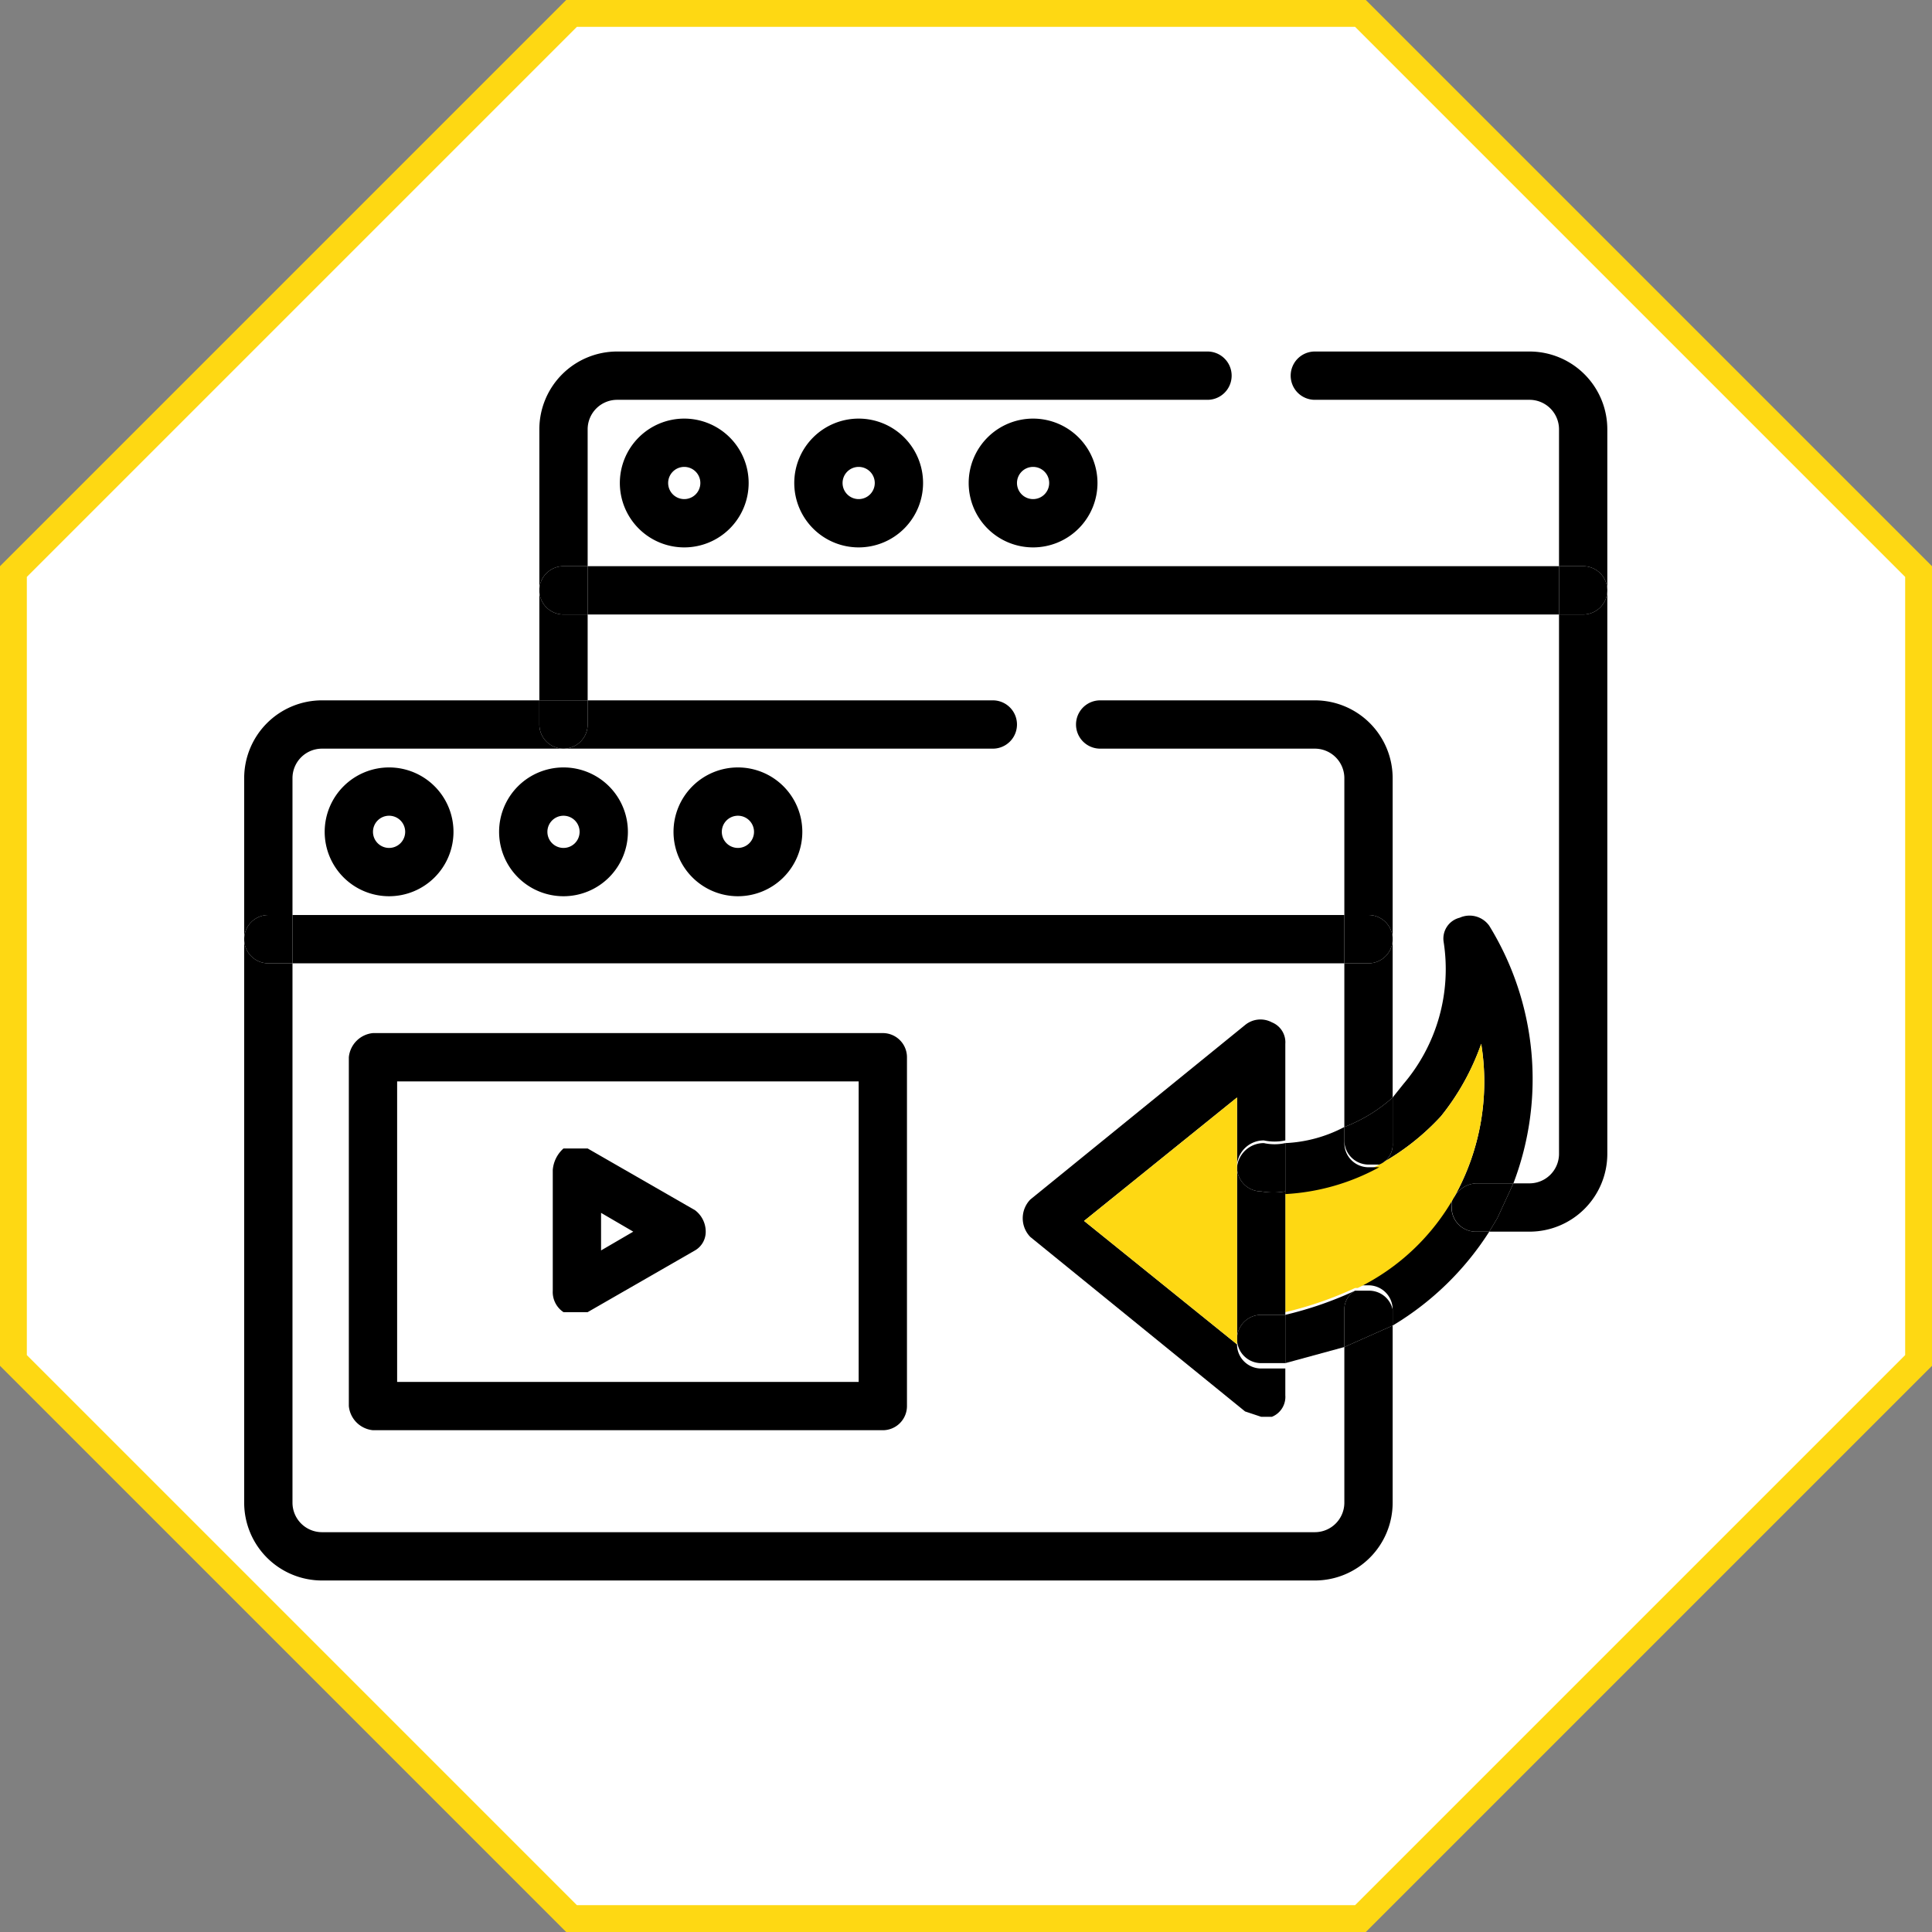 <svg xmlns="http://www.w3.org/2000/svg" id="Layer_1" data-name="Layer 1" viewBox="0 0 72 72"><rect x="0" y="0" width="72" height="72" fill="#808080" stroke="none"/><defs><style>.cls-1{fill:#fff;}.cls-2{fill:#fed813;}</style></defs><polygon class="cls-1" points="21.3 71.5 0.5 50.7 0.5 21.3 21.3 0.5 50.7 0.5 71.5 21.3 71.5 50.7 50.7 71.5 21.3 71.5"></polygon><path class="cls-2" d="M50.5,1,71,21.5v29L50.5,71h-29L1,50.5v-29L21.5,1h29m.4-1H21.1L0,21.1V50.9L21.1,72H50.9L72,50.9V21.1L50.9,0Z"></path><path d="M59.9,22V43A2.9,2.9,0,0,1,57,45.9H55.5l.3-.5.6-1.3H57A1.1,1.1,0,0,0,58.1,43V22.9H59A.9.9,0,0,0,59.9,22Z"></path><path d="M59.9,16v6a.9.9,0,0,0-.9-.9h-.9V16A1.1,1.1,0,0,0,57,14.9H49a.9.9,0,1,1,0-1.8h8A2.9,2.9,0,0,1,59.9,16Z"></path><path d="M59,21.1a.9.9,0,0,1,0,1.8h-.9V21.1Z"></path><polygon points="58.1 21.1 58.1 22.9 21.9 22.9 21.9 21.1 38.5 21.1 58.1 21.1"></polygon><path d="M55.5,34.5a10.9,10.9,0,0,1,.9,9.6H55a1,1,0,0,0-.8.5h0a8.8,8.8,0,0,0,1-5.7,9.1,9.1,0,0,1-1.5,2.7,9,9,0,0,1-2.3,1.8.8.8,0,0,0,.5-.8V40.9l.4-.5a6.6,6.6,0,0,0,1.5-5.3.8.8,0,0,1,.6-.9A.9.9,0,0,1,55.5,34.5Z"></path><path d="M55,44.1h1.4l-.6,1.3-.3.5H55a.9.9,0,0,1-.9-.9c0-.2,0-.3.1-.4A1,1,0,0,1,55,44.1Z"></path><path d="M55,45.9h.5a10.9,10.9,0,0,1-3.6,3.5v-.6a.9.9,0,0,0-.9-.9h-.4a8.3,8.3,0,0,0,3.6-3.4h0c-.1.1-.1.2-.1.4A.9.9,0,0,0,55,45.9Z"></path><path class="cls-2" d="M55.2,38.9a8.8,8.8,0,0,1-1,5.7A8.3,8.3,0,0,1,50.6,48h-.1a13.5,13.5,0,0,1-2.6.9V44.4a8.2,8.2,0,0,0,3.5-1,9,9,0,0,0,2.3-1.8A9.1,9.1,0,0,0,55.2,38.9Z"></path><path d="M51.9,49.4V56A2.9,2.9,0,0,1,49,58.9H12A2.9,2.9,0,0,1,9.1,56V35a.9.9,0,0,0,.9.9h.9V56A1.1,1.1,0,0,0,12,57.1H49A1.1,1.1,0,0,0,50.1,56V50.2Z"></path><path d="M51.9,48.8v.6l-1.8.8V48.8a.8.8,0,0,1,.4-.7H51A.9.9,0,0,1,51.9,48.8Z"></path><path d="M51.9,40.9v1.7a.8.8,0,0,1-.5.8H51a.9.9,0,0,1-.9-.9V42A5.8,5.8,0,0,0,51.9,40.9Z"></path><path d="M51.9,35v5.9A5.8,5.8,0,0,1,50.1,42V35.9H51A.9.9,0,0,0,51.9,35Z"></path><path d="M51.9,35h0a.9.9,0,0,1-.9.9h-.9V34.1H51A.9.9,0,0,1,51.9,35Z"></path><path d="M51.9,29v6a.9.9,0,0,0-.9-.9h-.9V29A1.1,1.1,0,0,0,49,27.9H41a.9.9,0,0,1,0-1.8h8A2.9,2.9,0,0,1,51.9,29Z"></path><path d="M51,43.5h.4a8.2,8.2,0,0,1-3.5,1V42.6a5.2,5.2,0,0,0,2.2-.6v.6A.9.9,0,0,0,51,43.5Z"></path><path d="M50.5,48.1a.8.8,0,0,0-.4.7v1.4l-2.2.6V49A13.5,13.5,0,0,0,50.5,48.1Z"></path><polygon points="50.1 34.1 50.1 35.9 10.9 35.9 10.9 34.1 27.5 34.1 50.1 34.1"></polygon><path d="M47.9,50.8V52a.8.8,0,0,1-.5.8H47l-.6-.2-8-6.5a1,1,0,0,1,0-1.4l8-6.5a.9.9,0,0,1,1-.1.8.8,0,0,1,.5.8v3.6a1.9,1.9,0,0,1-.8,0,1,1,0,0,0-1,.9V40.9l-5.7,4.6,5.7,4.6h0a.9.9,0,0,0,.9.9h.9Z"></path><path d="M47.9,49v1.8H47a.9.9,0,0,1-.9-.9h0a.9.9,0,0,1,.9-.9Z"></path><path d="M47.9,44.4V49H47a.9.9,0,0,0-.9.9V43.5a.9.9,0,0,0,.9.9A2.6,2.6,0,0,0,47.9,44.4Z"></path><path d="M47.9,42.6v1.8a2.6,2.6,0,0,1-.9,0,.9.9,0,0,1-.9-.9h0a1,1,0,0,1,1-.9A1.9,1.9,0,0,0,47.9,42.6Z"></path><polygon class="cls-2" points="46.1 50 46.1 50 46.1 50.1 40.4 45.5 46.1 40.9 46.1 43.5 46.1 43.5 46.1 50"></polygon><path d="M45,13.1a.9.9,0,0,1,0,1.8H23A1.1,1.1,0,0,0,21.9,16v5.1H21a.9.9,0,0,0-.9.9V16A2.9,2.9,0,0,1,23,13.1Z"></path><path d="M38.5,15.6A2.4,2.4,0,1,1,36.1,18,2.4,2.4,0,0,1,38.5,15.6Zm.6,2.4a.6.6,0,1,0-.6.6A.6.6,0,0,0,39.1,18Z"></path><path d="M37,26.1a.9.9,0,0,1,0,1.8H21a.9.9,0,0,0,.9-.9v-.9Z"></path><path d="M32,15.6A2.4,2.4,0,1,1,29.6,18,2.4,2.4,0,0,1,32,15.6Zm.6,2.4a.6.6,0,1,0-.6.6A.6.6,0,0,0,32.6,18Z"></path><path d="M33.8,39.4v13a.9.9,0,0,1-.9.9h-19a1,1,0,0,1-.9-.9v-13a1,1,0,0,1,.9-.9h19A.9.9,0,0,1,33.8,39.4ZM32,51.5V40.3H14.8V51.5Z"></path><path d="M27.5,28.6A2.4,2.4,0,1,1,25.1,31,2.4,2.4,0,0,1,27.5,28.6Zm.6,2.4a.6.6,0,1,0-.6.6A.6.6,0,0,0,28.1,31Z"></path><path d="M25.5,15.6A2.4,2.4,0,1,1,23.1,18,2.4,2.4,0,0,1,25.5,15.6Zm.6,2.4a.6.6,0,1,0-.6.6A.6.6,0,0,0,26.1,18Z"></path><path d="M25.9,45.1a1,1,0,0,1,.4.8.8.8,0,0,1-.4.7l-4,2.3H21a.9.9,0,0,1-.4-.8V43.6a1.2,1.2,0,0,1,.4-.8h.9Zm-3.5,1.5,1.2-.7-1.2-.7Z"></path><path d="M21,28.6A2.4,2.4,0,1,1,18.6,31,2.4,2.4,0,0,1,21,28.6Zm.6,2.4a.6.6,0,1,0-.6.6A.6.6,0,0,0,21.6,31Z"></path><path d="M21.9,26.1V27a.9.9,0,0,1-1.8,0v-.9Z"></path><path d="M21.9,22.9v3.2H20.1V22a.9.9,0,0,0,.9.9Z"></path><path d="M21.9,21.1v1.8H21a.9.9,0,0,1,0-1.8Z"></path><path d="M21,27.9H12A1.1,1.1,0,0,0,10.9,29v5.1H10a.9.9,0,0,0-.9.9V29A2.9,2.9,0,0,1,12,26.1h8.1V27A.9.9,0,0,0,21,27.9Z"></path><path d="M14.5,28.6A2.4,2.4,0,1,1,12.1,31,2.4,2.4,0,0,1,14.5,28.6Zm.6,2.4a.6.6,0,1,0-.6.6A.6.6,0,0,0,15.1,31Z"></path><path d="M10.9,34.1v1.8H10a.9.9,0,0,1,0-1.8Z"></path></svg>